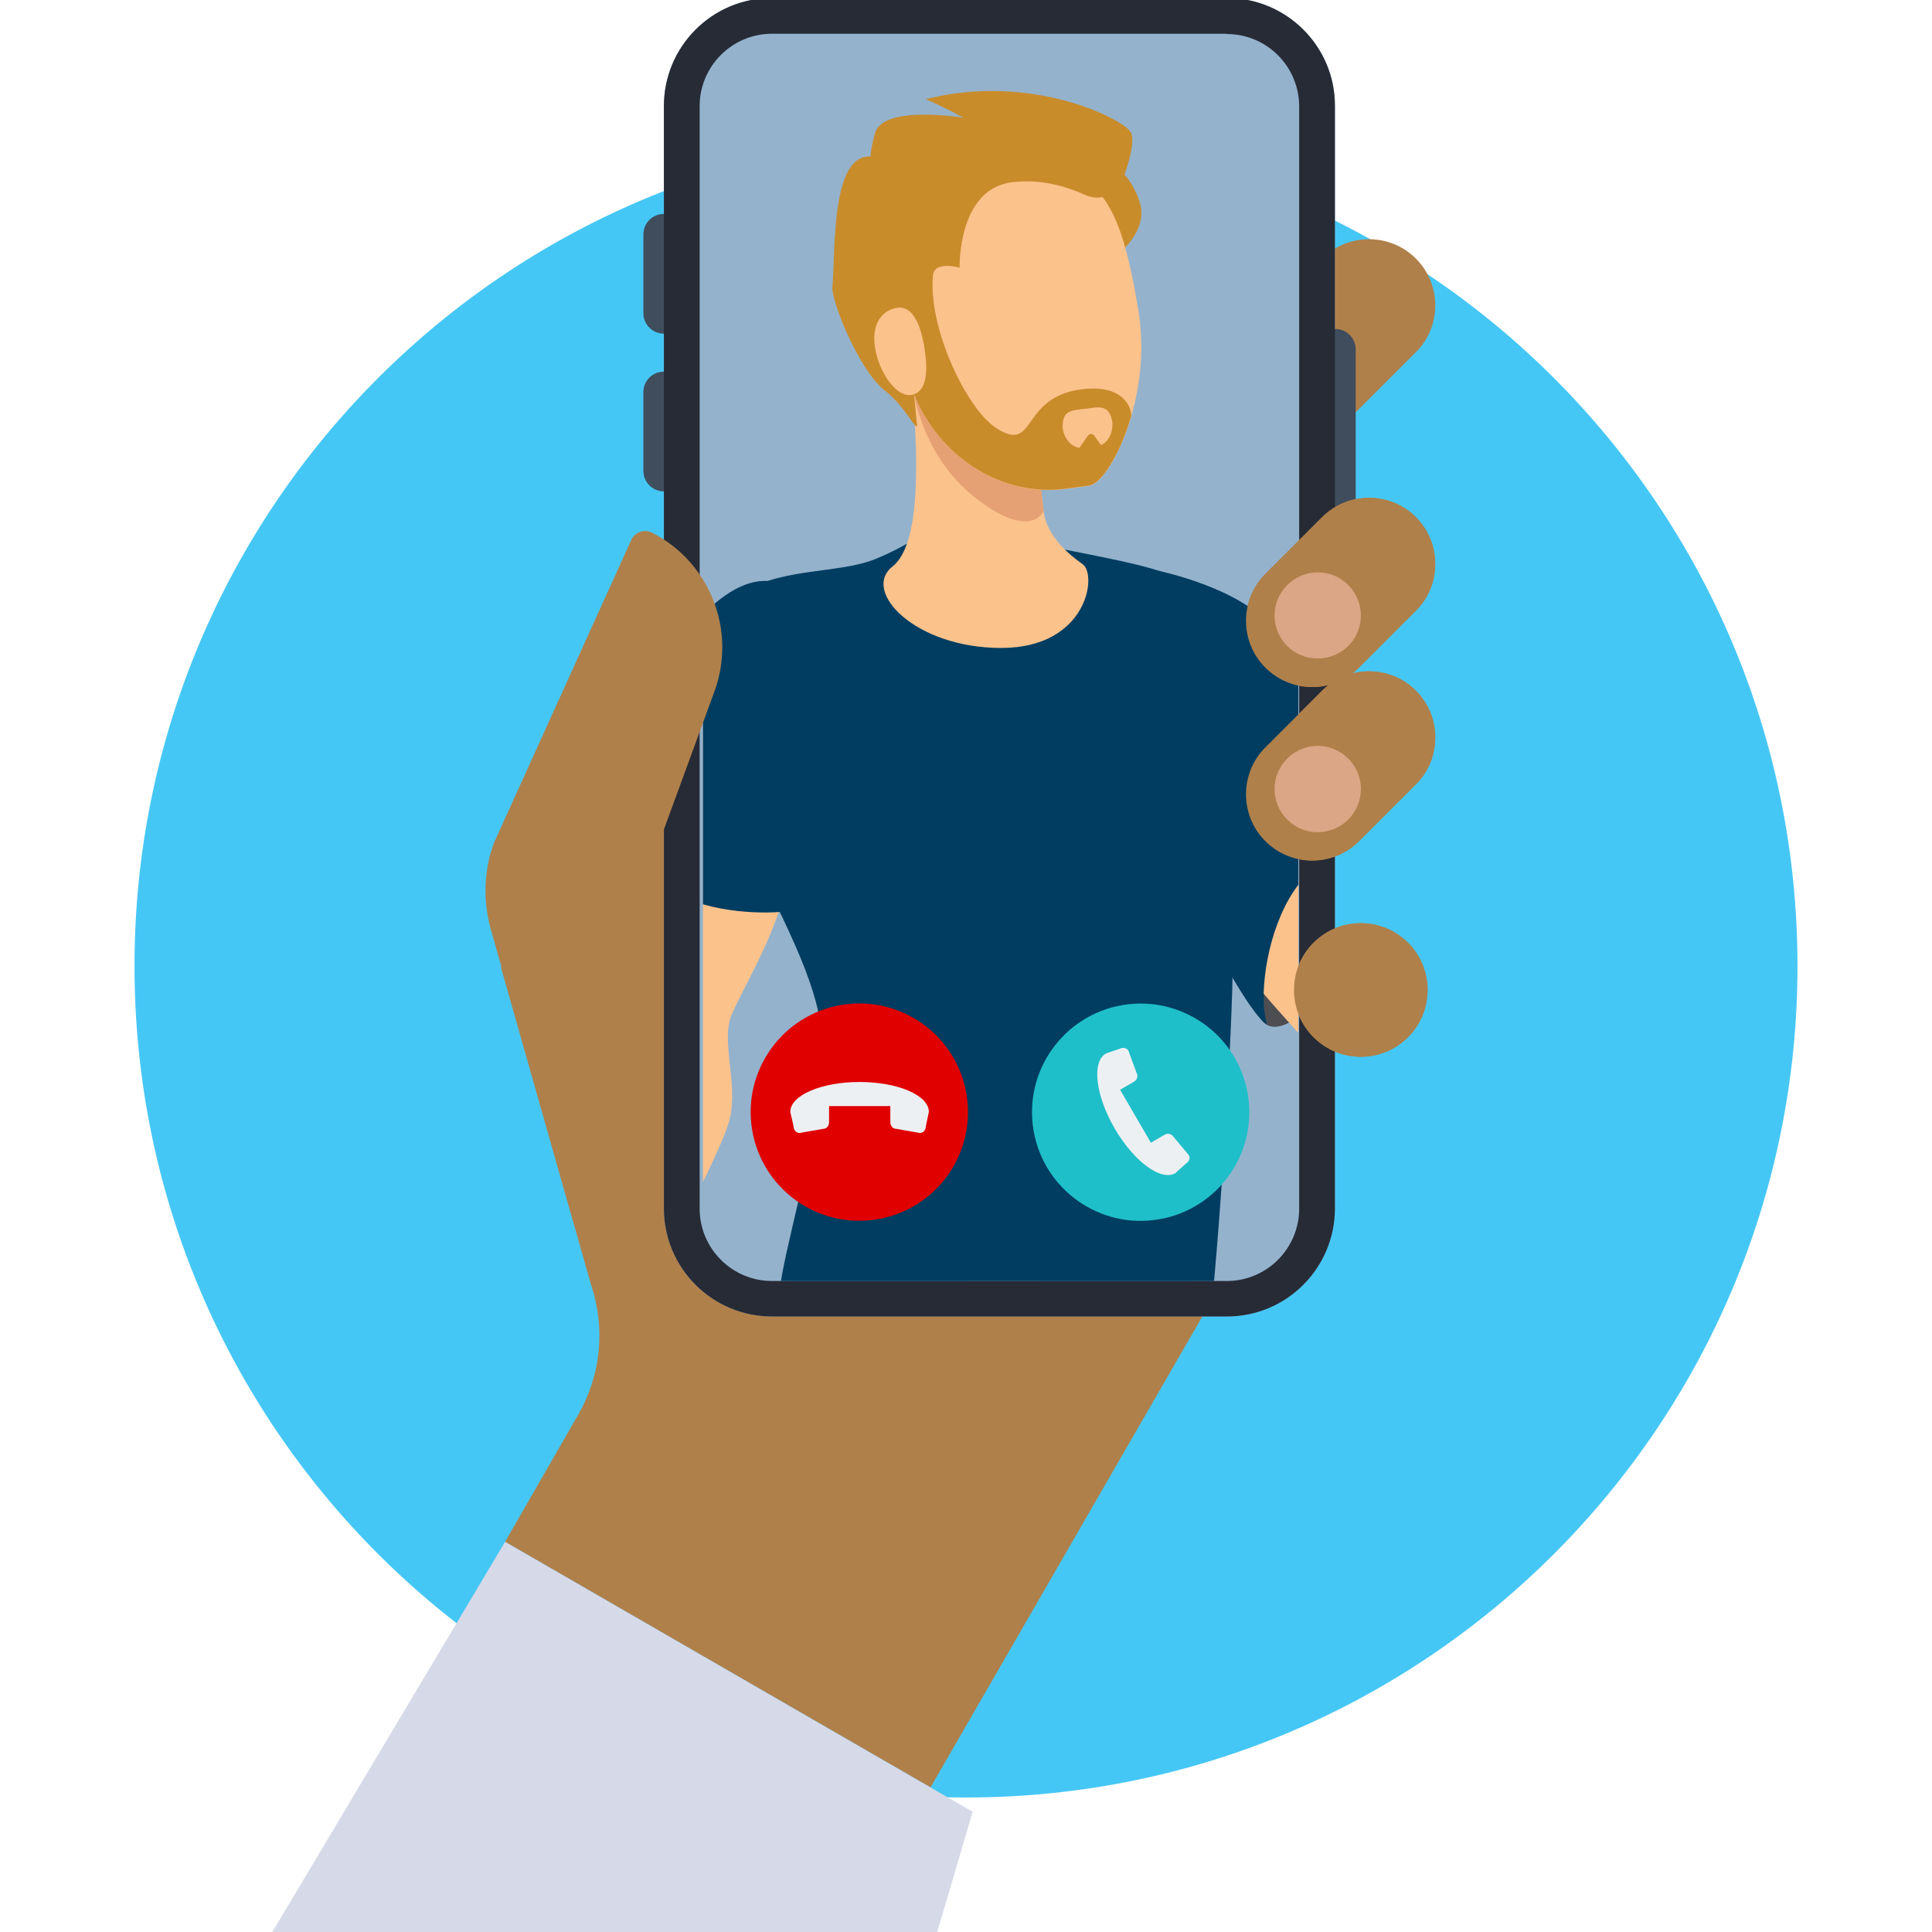 <?xml version="1.0" encoding="utf-8"?>
<!-- Generator: Adobe Illustrator 27.9.0, SVG Export Plug-In . SVG Version: 6.00 Build 0)  -->
<svg version="1.1" id="Documents_001" xmlns="http://www.w3.org/2000/svg" xmlns:xlink="http://www.w3.org/1999/xlink" x="0px"
	 y="0px" viewBox="0 0 158 158" style="enable-background:new 0 0 158 158;" xml:space="preserve">
<style type="text/css">
	.st0{fill:#45C7F5;}
	.st1{fill:#B0804A;}
	.st2{fill:#94B2CC;}
	.st3{fill:#404D5C;}
	.st4{fill:#262B36;}
	.st5{fill:#DBA685;}
	.st6{fill:none;}
	.st7{fill:#D6D9E8;}
	.st8{clip-path:url(#SVGID_00000097473172065200828470000017761852799767897486_);fill:#4D4D52;}
	.st9{clip-path:url(#SVGID_00000127040156411436804290000001873215906044439970_);fill:#FCC28C;}
	.st10{clip-path:url(#SVGID_00000171716946607010727310000000495432912169591481_);fill:#003D61;}
	.st11{clip-path:url(#SVGID_00000152982800227657048580000013558388118928286893_);fill:#40738C;}
	.st12{clip-path:url(#SVGID_00000081614797188825105120000007316291398841307044_);fill:#40738C;}
	.st13{clip-path:url(#SVGID_00000041254918944838384300000014583830900904599945_);fill:#003D61;}
	.st14{clip-path:url(#SVGID_00000109012131078162338550000014155933289591808176_);fill:#FCC28C;}
	.st15{clip-path:url(#SVGID_00000168804736775964692250000018249088306718890942_);fill:#E5A173;}
	.st16{clip-path:url(#SVGID_00000000905399542432494590000004945981020694710443_);fill:#C98C2B;}
	.st17{clip-path:url(#SVGID_00000003095532002570077660000002671575103672867487_);fill:#FCC28C;}
	.st18{clip-path:url(#SVGID_00000169559797164745393550000018413138646133663876_);fill:#C98C2B;}
	.st19{clip-path:url(#SVGID_00000167385804743542028130000003703352427595661489_);fill:#FCC28C;}
	.st20{clip-path:url(#SVGID_00000183942257560021840330000007877981901405111680_);fill:#FCC28C;}
	.st21{clip-path:url(#SVGID_00000098223052422435089750000017339769302519011991_);fill:#FCC28C;}
	.st22{clip-path:url(#SVGID_00000046317119522477828910000009879287456488080008_);fill:#003D61;}
	.st23{clip-path:url(#SVGID_00000034069124836415645640000010499790589814758313_);fill:#B0804A;}
	.st24{clip-path:url(#SVGID_00000159455812490445546600000015223284071607634103_);fill:#DBA685;}
	.st25{clip-path:url(#SVGID_00000134970781464957612530000006063778207320988557_);fill:#B0804A;}
	.st26{clip-path:url(#SVGID_00000179639870225591302120000005618062431517219514_);fill:#B0804A;}
	.st27{clip-path:url(#SVGID_00000000935199893742992520000007099985980942642821_);fill:#DBA685;}
	.st28{clip-path:url(#SVGID_00000170267209725868306690000012718413143148593821_);fill:#E00000;}
	.st29{clip-path:url(#SVGID_00000160896974396220697800000018240642427483346833_);fill:#1FBFC9;}
	.st30{clip-path:url(#SVGID_00000070827125311537878880000009923115480768850587_);fill:#EDF0F2;}
	.st31{clip-path:url(#SVGID_00000079457369354049139290000006749797485994034348_);fill:#EDF0F2;}
</style>
<path class="st0" d="M79,11c37.555,0,68,30.445,68,68c0,37.556-30.445,68-68,68s-68-30.444-68-68C11,41.445,41.445,11,79,11"/>
<path class="st1" d="M76.099,146.173l24.321-42.137c5.236-9.067,2.131-20.672-6.936-25.909l-16.682-9.633
	c-10.472-6.052-23.778-3.717-31.552,5.531l-4.284,5.077l7.366,25.954c1.202,3.536,0.816,7.412-1.042,10.63l-5.984,10.404
	l23.21,13.396L76.099,146.173z"/>
<path class="st1" d="M115.788,28.805l-13.033,13.033c-1.02,1.02-2.38,1.587-3.831,1.587c-1.451,0-2.811-0.567-3.831-1.587
	c-2.108-2.108-2.108-5.553,0-7.661l13.034-13.033c2.108-2.108,5.553-2.108,7.661,0c1.065,1.065,1.587,2.448,1.587,3.83
	C117.375,26.38,116.853,27.762,115.788,28.805"/>
<path class="st2" d="M100.33-0.164h-37.196c-4.896,0-8.84,3.967-8.84,8.84v90.146c0,4.896,3.967,8.84,8.84,8.84h37.196
	c4.896,0,8.84-3.967,8.84-8.84V8.676C109.193,3.803,105.226-0.164,100.33-0.164"/>
<path class="st3" d="M107.81,26.901h1.383c0.929,0,1.677,0.748,1.677,1.677v12.308c0,0.93-0.748,1.678-1.677,1.678h-1.383
	V26.901z"/>
<path class="st3" d="M55.676,27.286h-1.383c-0.929,0-1.677-0.748-1.677-1.677v-6.438c0-0.929,0.748-1.677,1.677-1.677h1.383
	C55.676,17.494,55.676,27.286,55.676,27.286z"/>
<path class="st3" d="M55.676,40.183h-1.383c-0.929,0-1.677-0.748-1.677-1.677v-6.438c0-0.929,0.748-1.677,1.677-1.677h1.383
	C55.676,30.391,55.676,40.183,55.676,40.183z"/>
<path class="st4" d="M100.33-0.164h-37.196c-4.896,0-8.84,3.967-8.84,8.84v90.146c0,4.896,3.967,8.84,8.84,8.84h37.196
	c4.896,0,8.84-3.967,8.84-8.84V8.676C109.193,3.803,105.226-0.164,100.33-0.164 M100.33,2.783
	c3.264,0,5.916,2.652,5.916,5.916v90.146c0,3.264-2.652,5.916-5.916,5.916h-37.196c-3.264,0-5.916-2.652-5.916-5.916V8.676
	c0-3.264,2.652-5.916,5.916-5.916h37.196"/>
<path class="st1" d="M115.788,49.953l-4.647,4.647c-1.02,1.02-2.38,1.586-3.83,1.586c-1.451,0-2.811-0.566-3.831-1.586
	c-2.108-2.108-2.108-5.554,0-7.662l4.647-4.646c2.108-2.108,5.553-2.108,7.661,0c1.065,1.065,1.587,2.448,1.587,3.83
	C117.375,47.505,116.853,48.888,115.788,49.953"/>
<path class="st5" d="M110.258,52.831c1.383-1.383,1.383-3.604,0-4.987c-1.383-1.382-3.604-1.382-4.987,0
	c-1.382,1.383-1.382,3.604,0,4.987C106.631,54.191,108.875,54.191,110.258,52.831"/>
<path class="st1" d="M115.788,64.142l-4.647,4.647c-1.02,1.02-2.38,1.586-3.83,1.586c-1.451,0-2.811-0.566-3.831-1.586
	c-2.108-2.108-2.108-5.554,0-7.662l4.647-4.646c2.108-2.108,5.553-2.108,7.661,0c1.065,1.065,1.587,2.448,1.587,3.83
	C117.375,61.717,116.853,63.099,115.788,64.142"/>
<path class="st5" d="M110.258,67.021c1.383-1.383,1.383-3.604,0-4.987c-1.383-1.382-3.604-1.382-4.987,0
	c-1.382,1.383-1.382,3.604,0,4.987C106.631,68.404,108.875,68.404,110.258,67.021"/>
<path class="st1" d="M107.422,77.098c2.133-2.133,5.592-2.133,7.725,0c2.134,2.133,2.134,5.592,0,7.725
	c-2.133,2.134-5.592,2.134-7.725,0C105.289,82.69,105.289,79.231,107.422,77.098"/>
<rect x="11" y="-0.164" class="st6" width="136" height="158.327"/>
<polygon class="st7" points="22.174,158.163 76.597,158.163 79.544,148.167 41.305,126.091 "/>
<g>
	<g>
		<defs>
			<path id="SVGID_1_" d="M63.972,2.987c-4.329,0-6.482,2.153-6.482,6.483v88.808c0,4.329,2.153,6.483,6.482,6.483h35.723
				c4.329,0,6.483-2.154,6.483-6.483V9.47c0-4.33-2.154-6.483-6.483-6.483C99.695,2.987,63.972,2.987,63.972,2.987z"/>
		</defs>
		<clipPath id="SVGID_00000129182678184015527150000011883814790863044534_">
			<use xlink:href="#SVGID_1_"  style="overflow:visible;"/>
		</clipPath>
		<path style="clip-path:url(#SVGID_00000129182678184015527150000011883814790863044534_);fill:#4D4D52;" d="M110.87,77.47
			c-2.493,4.148-5.667,7.299-7.299,6.324c-1.632-0.975-1.088-5.712,1.406-9.86c2.493-4.148,6.12-6.755,7.752-5.757
			C113.431,68.925,113.363,73.322,110.87,77.47"/>
	</g>
	<g>
		<defs>
			<path id="SVGID_00000168098933138641325390000011507199826232432294_" d="M63.972,2.987c-4.329,0-6.482,2.153-6.482,6.483
				v88.808c0,4.329,2.153,6.483,6.482,6.483h35.723c4.329,0,6.483-2.154,6.483-6.483V9.47c0-4.33-2.154-6.483-6.483-6.483
				C99.695,2.987,63.972,2.987,63.972,2.987z"/>
		</defs>
		<clipPath id="SVGID_00000054951331096771698010000010131470762739730365_">
			<use xlink:href="#SVGID_00000168098933138641325390000011507199826232432294_"  style="overflow:visible;"/>
		</clipPath>
		<path style="clip-path:url(#SVGID_00000054951331096771698010000010131470762739730365_);fill:#FCC28C;" d="M97.066,47.663
			c0,0,4.987,1.247,7.299,4.896c2.289,3.649,3.173,11.107,3.581,11.537c0.385,0.431,3.355,3.491,4.103,4.783
			c0.77,1.292,1.609,4.851,1.609,4.851s2.516-4.647,4.284-6.619s4.239-5.803,4.488-6.619s-0.385-4.578-0.317-5.825
			s2.13-8.817,2.13-8.817l0.862-0.567c0,0,2.901,0.159,3.717,0.204s1.315-1.383,2.697,0.136c1.383,1.519,3.899,4.987,3.831,6.007
			c-0.045,1.042-4.919,6.8-5.825,8.001c-0.884,1.201-2.176,5.893-2.584,9.611c-0.408,3.717-2.222,10.88-3.423,13.736
			c-1.179,2.833-3.921,7.48-4.805,8.454c-0.884,0.998-3.378,1.27-5.214,0.34c-1.813-0.929-2.153-2.606-3.944-3.944
			c-1.79-1.337-11.22-11.741-12.285-15.118C96.227,69.355,97.066,47.663,97.066,47.663"/>
	</g>
	<g>
		<defs>
			<path id="SVGID_00000000934704634917797180000003349881341409680538_" d="M63.972,2.987c-4.329,0-6.482,2.153-6.482,6.483
				v88.808c0,4.329,2.153,6.483,6.482,6.483h35.723c4.329,0,6.483-2.154,6.483-6.483V9.47c0-4.33-2.154-6.483-6.483-6.483
				C99.695,2.987,63.972,2.987,63.972,2.987z"/>
		</defs>
		<clipPath id="SVGID_00000055694349909931571640000008507035893310830512_">
			<use xlink:href="#SVGID_00000000934704634917797180000003349881341409680538_"  style="overflow:visible;"/>
		</clipPath>
		<path style="clip-path:url(#SVGID_00000055694349909931571640000008507035893310830512_);fill:#003D61;" d="M94.572,46.643
			c0,0,7.48,1.496,9.792,5.145c2.289,3.65,3.967,11.152,4.375,11.583c0.385,0.431,2.833,2.924,4.012,4.783
			c-1.61-0.091-5.395,1.949-7.344,5.372c-1.95,3.422-2.448,8.205-1.791,10.245c-1.224-0.567-5.213-7.684-6.279-11.061
			c-1.11-3.355-2.788-25.047-2.788-25.047"/>
	</g>
	<g>
		<defs>
			<path id="SVGID_00000087403025197347060190000008850992794804530068_" d="M63.972,2.987c-4.329,0-6.482,2.153-6.482,6.483
				v88.808c0,4.329,2.153,6.483,6.482,6.483h35.723c4.329,0,6.483-2.154,6.483-6.483V9.47c0-4.33-2.154-6.483-6.483-6.483
				C99.695,2.987,63.972,2.987,63.972,2.987z"/>
		</defs>
		<clipPath id="SVGID_00000129194578623362578350000010703528360031134896_">
			<use xlink:href="#SVGID_00000087403025197347060190000008850992794804530068_"  style="overflow:visible;"/>
		</clipPath>
		<path style="clip-path:url(#SVGID_00000129194578623362578350000010703528360031134896_);fill:#40738C;" d="M78.184,126.566
			c0,0,5.372,10.495,6.505,12.897c1.655,3.514,6.347,13.85,6.347,16.751s17.204,0.839,18.451,0
			c1.246-0.839-2.63-21.828-4.171-27.359c-2.584-9.293-7.775-17-8.409-26.316c-0.635-9.316-16.864,6.642-16.864,6.642
			L78.184,126.566z"/>
	</g>
	<g>
		<defs>
			<path id="SVGID_00000007420153037798134350000006360036903063446970_" d="M63.972,2.987c-4.329,0-6.482,2.153-6.482,6.483
				v88.808c0,4.329,2.153,6.483,6.482,6.483h35.723c4.329,0,6.483-2.154,6.483-6.483V9.47c0-4.33-2.154-6.483-6.483-6.483
				C99.695,2.987,63.972,2.987,63.972,2.987z"/>
		</defs>
		<clipPath id="SVGID_00000148653636046858688810000017773443718473405879_">
			<use xlink:href="#SVGID_00000007420153037798134350000006360036903063446970_"  style="overflow:visible;"/>
		</clipPath>
		<path style="clip-path:url(#SVGID_00000148653636046858688810000017773443718473405879_);fill:#40738C;" d="M86.888,108.954
			c0,0,0,6.211-1.451,11.401c-1.45,5.191-3.105,7.866-3.944,11.402c-0.838,3.513-5.19,22.394-5.802,24.661s-19.63,0-21.08-1.043
			c-1.451-1.042,4.238-25.5,5.689-29.648s2.244-7.457,2.652-9.95c0.408-2.494,1.655-13.26,3.513-15.346
			C68.324,98.346,86.888,108.954,86.888,108.954"/>
	</g>
	<g>
		<defs>
			<path id="SVGID_00000146495243906977628560000014389591304706325169_" d="M63.972,2.987c-4.329,0-6.482,2.153-6.482,6.483
				v88.808c0,4.329,2.153,6.483,6.482,6.483h35.723c4.329,0,6.483-2.154,6.483-6.483V9.47c0-4.33-2.154-6.483-6.483-6.483
				C99.695,2.987,63.972,2.987,63.972,2.987z"/>
		</defs>
		<clipPath id="SVGID_00000163759982956451594740000003807081525351099025_">
			<use xlink:href="#SVGID_00000146495243906977628560000014389591304706325169_"  style="overflow:visible;"/>
		</clipPath>
		<path style="clip-path:url(#SVGID_00000163759982956451594740000003807081525351099025_);fill:#003D61;" d="M76.938,42.631
			c0,0-2.289,1.859-5.395,3.105c-3.105,1.247-8.092,0.612-11.401,3.106c-3.309,2.493,0.204,18.654,3.309,25.069
			c3.106,6.415,4.352,9.951,3.74,14.915s-3.196,14.076-3.4,16.546c-0.204,2.494,3.4,5.327,10.858,6.574
			c7.457,1.247,14.71,0.408,18.042-0.612c3.31-1.043,5.395-1.36,6.007-2.199s2.289-27.132,2.085-30.645
			c-0.204-3.514,1.247-7.05,1.247-12.444c0-5.395-3.74-17.612-6.007-18.859c-2.289-1.247-10.358-2.289-12.444-3.105
			C81.516,43.243,76.938,42.631,76.938,42.631"/>
	</g>
	<g>
		<defs>
			<path id="SVGID_00000160898906286141068860000015082409016945624206_" d="M63.972,2.987c-4.329,0-6.482,2.153-6.482,6.483
				v88.808c0,4.329,2.153,6.483,6.482,6.483h35.723c4.329,0,6.483-2.154,6.483-6.483V9.47c0-4.33-2.154-6.483-6.483-6.483
				C99.695,2.987,63.972,2.987,63.972,2.987z"/>
		</defs>
		<clipPath id="SVGID_00000035520757975877242090000011067866943151407509_">
			<use xlink:href="#SVGID_00000160898906286141068860000015082409016945624206_"  style="overflow:visible;"/>
		</clipPath>
		<path style="clip-path:url(#SVGID_00000035520757975877242090000011067866943151407509_);fill:#FCC28C;" d="M88.52,46.122
			c-1.723-1.201-2.992-2.72-3.173-4.307c-0.295-2.765-0.68-5.938-0.68-5.938s-10.404-9.339-10.064-4.534
			c0.362,4.919,0.929,12.966-1.61,14.983c-2.561,2.017,1.814,6.664,8.886,6.664S89.767,46.961,88.52,46.122"/>
	</g>
	<g>
		<defs>
			<path id="SVGID_00000029724377492611060600000005527632900612475815_" d="M63.972,2.987c-4.329,0-6.482,2.153-6.482,6.483
				v88.808c0,4.329,2.153,6.483,6.482,6.483h35.723c4.329,0,6.483-2.154,6.483-6.483V9.47c0-4.33-2.154-6.483-6.483-6.483
				C99.695,2.987,63.972,2.987,63.972,2.987z"/>
		</defs>
		<clipPath id="SVGID_00000160897397829294273510000010005991089103065007_">
			<use xlink:href="#SVGID_00000029724377492611060600000005527632900612475815_"  style="overflow:visible;"/>
		</clipPath>
		<path style="clip-path:url(#SVGID_00000160897397829294273510000010005991089103065007_);fill:#E5A173;" d="M85.347,41.792
			c-0.295-2.743-0.68-5.916-0.68-5.916s-10.404-9.339-10.064-4.533c0,0,0.476,5.644,5.1,9.316
			C84.327,44.309,85.347,41.792,85.347,41.792"/>
	</g>
	<g>
		<defs>
			<path id="SVGID_00000088833419298652373380000008882262135416752269_" d="M63.972,2.987c-4.329,0-6.482,2.153-6.482,6.483
				v88.808c0,4.329,2.153,6.483,6.482,6.483h35.723c4.329,0,6.483-2.154,6.483-6.483V9.47c0-4.33-2.154-6.483-6.483-6.483
				C99.695,2.987,63.972,2.987,63.972,2.987z"/>
		</defs>
		<clipPath id="SVGID_00000051358326429363961280000005474988028916385457_">
			<use xlink:href="#SVGID_00000088833419298652373380000008882262135416752269_"  style="overflow:visible;"/>
		</clipPath>
		<path style="clip-path:url(#SVGID_00000051358326429363961280000005474988028916385457_);fill:#C98C2B;" d="M89.812,12.734
			c0,0,2.335,0.657,3.377,3.74c1.043,3.083-3.445,5.576-3.445,5.576L89.812,12.734z"/>
	</g>
	<g>
		<defs>
			<path id="SVGID_00000124856130773525454800000015125530286581782718_" d="M63.972,2.987c-4.329,0-6.482,2.153-6.482,6.483
				v88.808c0,4.329,2.153,6.483,6.482,6.483h35.723c4.329,0,6.483-2.154,6.483-6.483V9.47c0-4.33-2.154-6.483-6.483-6.483
				C99.695,2.987,63.972,2.987,63.972,2.987z"/>
		</defs>
		<clipPath id="SVGID_00000050636643003711589620000014947098756921887166_">
			<use xlink:href="#SVGID_00000124856130773525454800000015125530286581782718_"  style="overflow:visible;"/>
		</clipPath>
		<path style="clip-path:url(#SVGID_00000050636643003711589620000014947098756921887166_);fill:#FCC28C;" d="M73.9,29.258
			c1.133,6.8,6.845,11.265,12.716,10.789c0.295-0.022,2.176-0.272,2.471-0.317c1.7-0.295,5.19-7.231,4.012-14.325
			c-1.474-8.886-3.174-12.739-11.016-11.424C76.824,14.842,72.721,22.118,73.9,29.258"/>
	</g>
	<g>
		<defs>
			<path id="SVGID_00000137130254219363254890000009702090707322663103_" d="M63.972,2.987c-4.329,0-6.482,2.153-6.482,6.483
				v88.808c0,4.329,2.153,6.483,6.482,6.483h35.723c4.329,0,6.483-2.154,6.483-6.483V9.47c0-4.33-2.154-6.483-6.483-6.483
				C99.695,2.987,63.972,2.987,63.972,2.987z"/>
		</defs>
		<clipPath id="SVGID_00000127756960355633393890000010035720900203351721_">
			<use xlink:href="#SVGID_00000137130254219363254890000009702090707322663103_"  style="overflow:visible;"/>
		</clipPath>
		<path style="clip-path:url(#SVGID_00000127756960355633393890000010035720900203351721_);fill:#C98C2B;" d="M75.011,34.879
			c-0.113-0.952-0.204-2.221-0.272-2.652c2.063,5.077,6.913,8.205,11.877,7.797c0.295-0.022,2.176-0.272,2.471-0.317
			c0.952-0.159,2.493-2.448,3.423-5.689c0.068-0.272-0.295-2.675-4.08-2.176c-5.055,0.657-3.65,5.326-6.982,3.15
			c-2.448-1.609-5.576-8.273-5.145-12.489c0.113-1.201,2.176-0.612,2.176-0.612s-0.181-6.392,4.239-6.981
			c2.38-0.318,4.578,0.362,6.052,1.042c1.178,0.544,2.584-0.022,3.037-1.246c0.567-1.519,1.065-3.31,0.635-3.944
			c-0.726-1.088-8.16-4.828-16.728-2.652c1.7,0.748,3.082,1.518,3.082,1.518s-6.55-1.088-7.23,1.247
			c-0.159,0.567-0.318,1.224-0.386,1.927c-3.241-0.182-2.856,7.797-3.105,10.721c-0.091,1.043,2.153,6.777,4.307,8.432
			C74.014,33.247,74.694,34.924,75.011,34.879"/>
	</g>
	<g>
		<defs>
			<path id="SVGID_00000181076143451492572260000016648584296810886822_" d="M63.972,2.987c-4.329,0-6.482,2.153-6.482,6.483
				v88.808c0,4.329,2.153,6.483,6.482,6.483h35.723c4.329,0,6.483-2.154,6.483-6.483V9.47c0-4.33-2.154-6.483-6.483-6.483
				C99.695,2.987,63.972,2.987,63.972,2.987z"/>
		</defs>
		<clipPath id="SVGID_00000155844508992666628520000012613581598285394096_">
			<use xlink:href="#SVGID_00000181076143451492572260000016648584296810886822_"  style="overflow:visible;"/>
		</clipPath>
		<path style="clip-path:url(#SVGID_00000155844508992666628520000012613581598285394096_);fill:#FCC28C;" d="M71.566,28.465
			c0.317,1.972,1.723,4.035,2.969,3.831c1.247-0.204,1.383-1.882,1.066-3.854c-0.318-1.972-0.998-3.468-2.244-3.264
			C72.087,25.381,71.249,26.515,71.566,28.465"/>
	</g>
	<g>
		<defs>
			<path id="SVGID_00000021828104144393110800000016827527169201734047_" d="M63.972,2.987c-4.329,0-6.482,2.153-6.482,6.483
				v88.808c0,4.329,2.153,6.483,6.482,6.483h35.723c4.329,0,6.483-2.154,6.483-6.483V9.47c0-4.33-2.154-6.483-6.483-6.483
				C99.695,2.987,63.972,2.987,63.972,2.987z"/>
		</defs>
		<clipPath id="SVGID_00000045578857026652934220000013890576421310117304_">
			<use xlink:href="#SVGID_00000021828104144393110800000016827527169201734047_"  style="overflow:visible;"/>
		</clipPath>
		<path style="clip-path:url(#SVGID_00000045578857026652934220000013890576421310117304_);fill:#FCC28C;" d="M89.314,33.361
			l-1.111,0.136c-0.612,0.068-1.11,0.204-1.246,0.861c-0.046,0.227-0.068,0.454-0.046,0.703c0.136,0.839,0.703,1.473,1.36,1.564
			l0.68-0.975c0.114-0.181,0.34-0.204,0.499-0.068l0.589,0.816c0.612-0.272,0.998-1.02,0.93-1.881
			c-0.046-0.249-0.114-0.476-0.204-0.657C90.447,33.27,89.925,33.27,89.314,33.361"/>
	</g>
	<g>
		<defs>
			<path id="SVGID_00000129179290486867570990000005257757201316715707_" d="M63.972,2.987c-4.329,0-6.482,2.153-6.482,6.483
				v88.808c0,4.329,2.153,6.483,6.482,6.483h35.723c4.329,0,6.483-2.154,6.483-6.483V9.47c0-4.33-2.154-6.483-6.483-6.483
				C99.695,2.987,63.972,2.987,63.972,2.987z"/>
		</defs>
		<clipPath id="SVGID_00000123413589292365325700000015673955647325896066_">
			<use xlink:href="#SVGID_00000129179290486867570990000005257757201316715707_"  style="overflow:visible;"/>
		</clipPath>
		<path style="clip-path:url(#SVGID_00000123413589292365325700000015673955647325896066_);fill:#FCC28C;" d="M65.876,64.346
			c1.36-1.677,2.652-4.715,2.199-9.044c-0.454-4.329-2.788-8.205-6.324-7.435c-3.536,0.748-7.231,5.69-7.752,11.107
			c-0.522,5.417-1.202,8.364-2.312,11.129c-1.088,2.766-0.748,9.384-1.315,10.246c-0.567,0.861-4.443,6.052-5.236,10.449
			c-0.793,4.397-1.564,21.057-1.927,22.1c-0.362,1.065-5.372,8.183-6.097,10.087s1.383,6.369,1.813,6.754
			c0.431,0.386,1.338,1.587,1.768,1.972c0.431,0.386,2.698,0.069,3.514-0.181c0.816-0.249,1.042,0.159,1.881,0.114
			c0.839-0.046,3.559-3.31,4.103-4.579c0.544-1.27-0.816-7.231-0.907-9.09c-0.091-1.858,0.907-6.074,2.199-9.248
			c1.292-3.173,7.525-14.325,8.205-17.249c0.68-2.947-0.771-6.392,0.159-8.523c0.929-2.13,3.014-5.553,4.08-9.134
			C64.992,70.194,64.131,66.522,65.876,64.346"/>
	</g>
	<g>
		<defs>
			<path id="SVGID_00000164485990198585425410000004949546042554077830_" d="M63.972,2.987c-4.329,0-6.482,2.153-6.482,6.483
				v88.808c0,4.329,2.153,6.483,6.482,6.483h35.723c4.329,0,6.483-2.154,6.483-6.483V9.47c0-4.33-2.154-6.483-6.483-6.483
				C99.695,2.987,63.972,2.987,63.972,2.987z"/>
		</defs>
		<clipPath id="SVGID_00000152981323150247256240000012120199995385404061_">
			<use xlink:href="#SVGID_00000164485990198585425410000004949546042554077830_"  style="overflow:visible;"/>
		</clipPath>
		<path style="clip-path:url(#SVGID_00000152981323150247256240000012120199995385404061_);fill:#003D61;" d="M64.72,74.501
			c1.043-3.581-0.363-8.001,1.383-10.177c1.36-1.678,2.652-4.715,2.198-9.044c-0.43-4.33-3.037-8.432-6.596-7.684
			c-3.558,0.748-7.706,5.961-8.25,11.378c-0.544,5.418-1.972,8.41-3.06,11.175c0,0,2.606,2.289,6.46,3.604
			C60.708,75.068,64.72,74.501,64.72,74.501"/>
	</g>
</g>
<g>
	<g>
		<defs>
			<rect id="SVGID_00000061450129882772692630000007776446141768451982_" x="11" y="-0.164" width="136" height="158.327"/>
		</defs>
		<clipPath id="SVGID_00000109748356771326627810000010912498134921445805_">
			<use xlink:href="#SVGID_00000061450129882772692630000007776446141768451982_"  style="overflow:visible;"/>
		</clipPath>
		<path style="clip-path:url(#SVGID_00000109748356771326627810000010912498134921445805_);fill:#B0804A;" d="M115.788,64.142
			l-4.647,4.647c-1.02,1.02-2.38,1.586-3.83,1.586c-1.451,0-2.811-0.566-3.831-1.586c-2.108-2.108-2.108-5.554,0-7.662l4.647-4.646
			c2.108-2.108,5.553-2.108,7.661,0c1.065,1.065,1.587,2.448,1.587,3.83C117.375,61.717,116.853,63.099,115.788,64.142"/>
	</g>
	<g>
		<defs>
			<rect id="SVGID_00000144296681275752452250000001614485121866163851_" x="11" y="-0.164" width="136" height="158.327"/>
		</defs>
		<clipPath id="SVGID_00000093156896597434084070000009895928347100020883_">
			<use xlink:href="#SVGID_00000144296681275752452250000001614485121866163851_"  style="overflow:visible;"/>
		</clipPath>
		<path style="clip-path:url(#SVGID_00000093156896597434084070000009895928347100020883_);fill:#DBA685;" d="M110.258,67.021
			c1.383-1.383,1.383-3.604,0-4.987c-1.383-1.382-3.604-1.382-4.987,0c-1.382,1.383-1.382,3.604,0,4.987
			C106.631,68.404,108.875,68.404,110.258,67.021"/>
	</g>
	<g>
		<defs>
			<rect id="SVGID_00000073687772969701737840000004803149044619227544_" x="11" y="-0.164" width="136" height="158.327"/>
		</defs>
		<clipPath id="SVGID_00000070097696013959109090000009045900792105792900_">
			<use xlink:href="#SVGID_00000073687772969701737840000004803149044619227544_"  style="overflow:visible;"/>
		</clipPath>
		<path style="clip-path:url(#SVGID_00000070097696013959109090000009045900792105792900_);fill:#B0804A;" d="M107.422,77.098
			c2.133-2.133,5.592-2.133,7.725,0c2.134,2.133,2.134,5.592,0,7.725c-2.133,2.134-5.592,2.134-7.725,0
			C105.289,82.69,105.289,79.231,107.422,77.098"/>
	</g>
	<g>
		<defs>
			<rect id="SVGID_00000121964393507628433150000004501421420394761126_" x="11" y="-0.164" width="136" height="158.327"/>
		</defs>
		<clipPath id="SVGID_00000183960153646453234250000003313337604040869794_">
			<use xlink:href="#SVGID_00000121964393507628433150000004501421420394761126_"  style="overflow:visible;"/>
		</clipPath>
		<path style="clip-path:url(#SVGID_00000183960153646453234250000003313337604040869794_);fill:#B0804A;" d="M115.788,49.953
			l-4.647,4.647c-1.02,1.02-2.38,1.586-3.83,1.586c-1.451,0-2.811-0.566-3.831-1.586c-2.108-2.108-2.108-5.554,0-7.662l4.647-4.646
			c2.108-2.108,5.553-2.108,7.661,0c1.065,1.065,1.587,2.448,1.587,3.83C117.375,47.505,116.853,48.888,115.788,49.953"/>
	</g>
	<g>
		<defs>
			<rect id="SVGID_00000147928299971089113630000014853201692482022020_" x="11" y="-0.164" width="136" height="158.327"/>
		</defs>
		<clipPath id="SVGID_00000094588471287938758480000004521229088704775356_">
			<use xlink:href="#SVGID_00000147928299971089113630000014853201692482022020_"  style="overflow:visible;"/>
		</clipPath>
		<path style="clip-path:url(#SVGID_00000094588471287938758480000004521229088704775356_);fill:#DBA685;" d="M110.258,52.831
			c1.383-1.383,1.383-3.604,0-4.987c-1.383-1.382-3.604-1.382-4.987,0c-1.382,1.383-1.382,3.604,0,4.987
			C106.631,54.191,108.875,54.191,110.258,52.831"/>
	</g>
	<g>
		<defs>
			<rect id="SVGID_00000082356984285520137430000001902911355969897090_" x="11" y="-0.164" width="136" height="158.327"/>
		</defs>
		<clipPath id="SVGID_00000053504260520559810810000003615288727668999559_">
			<use xlink:href="#SVGID_00000082356984285520137430000001902911355969897090_"  style="overflow:visible;"/>
		</clipPath>
		<path style="clip-path:url(#SVGID_00000053504260520559810810000003615288727668999559_);fill:#E00000;" d="M68.828,82.183
			c4.841-0.8,9.415,2.476,10.215,7.318c0.799,4.841-2.477,9.415-7.318,10.215c-4.842,0.799-9.415-2.477-10.215-7.318
			C60.709,87.556,63.986,82.983,68.828,82.183"/>
	</g>
	<g>
		<defs>
			<rect id="SVGID_00000132089110142791626520000018086647153761259410_" x="11" y="-0.164" width="136" height="158.327"/>
		</defs>
		<clipPath id="SVGID_00000109748863275249240350000010730146686966644135_">
			<use xlink:href="#SVGID_00000132089110142791626520000018086647153761259410_"  style="overflow:visible;"/>
		</clipPath>
		<path style="clip-path:url(#SVGID_00000109748863275249240350000010730146686966644135_);fill:#1FBFC9;" d="M91.796,82.198
			c4.838-0.822,9.426,2.434,10.248,7.272c0.822,4.838-2.433,9.426-7.271,10.248s-9.427-2.434-10.249-7.272
			C83.702,87.608,86.958,83.02,91.796,82.198"/>
	</g>
	<g>
		<defs>
			<rect id="SVGID_00000117642052259486669720000008979902686460101033_" x="11" y="-0.164" width="136" height="158.327"/>
		</defs>
		<clipPath id="SVGID_00000036929837255076002360000000671624460959468960_">
			<use xlink:href="#SVGID_00000117642052259486669720000008979902686460101033_"  style="overflow:visible;"/>
		</clipPath>
		<path style="clip-path:url(#SVGID_00000036929837255076002360000000671624460959468960_);fill:#EDF0F2;" d="M96.998,95.15
			c0.249-0.159,0.363-0.453,0.227-0.68l-1.27-1.519c-0.136-0.226-0.453-0.294-0.702-0.158l-1.134,0.657l-2.516-4.329l1.134-0.658
			c0.249-0.158,0.362-0.453,0.226-0.68l-0.68-1.858c-0.136-0.227-0.453-0.295-0.702-0.159l-1.134,0.385
			c-1.178,0.68-0.861,3.423,0.703,6.12c1.564,2.698,3.785,4.352,4.964,3.672L96.998,95.15z"/>
	</g>
	<g>
		<defs>
			<rect id="SVGID_00000097466629395344709520000017080271491977932708_" x="11" y="-0.164" width="136" height="158.327"/>
		</defs>
		<clipPath id="SVGID_00000183240649972246978520000012421231745813608879_">
			<use xlink:href="#SVGID_00000097466629395344709520000017080271491977932708_"  style="overflow:visible;"/>
		</clipPath>
		<path style="clip-path:url(#SVGID_00000183240649972246978520000012421231745813608879_);fill:#EDF0F2;" d="M64.901,92.113
			c0,0.295,0.204,0.544,0.476,0.544l1.949-0.34c0.272,0,0.476-0.249,0.476-0.544v-1.315h5.01v1.315c0,0.295,0.204,0.544,0.476,0.544
			l1.949,0.34c0.272,0,0.476-0.249,0.476-0.544l0.249-1.179c0-1.36-2.538-2.448-5.666-2.448s-5.667,1.088-5.667,2.448
			L64.901,92.113z"/>
	</g>
</g>
<path class="st1" d="M51.619,44.172l-11.22,24.752c-0.816,2.199-0.907,4.601-0.317,6.868l6.822,24.208l5.032-25.727l6.483-17.702
	c1.859-5.055-0.408-10.631-5.1-13.011C52.684,43.243,51.914,43.516,51.619,44.172"/>
</svg>
